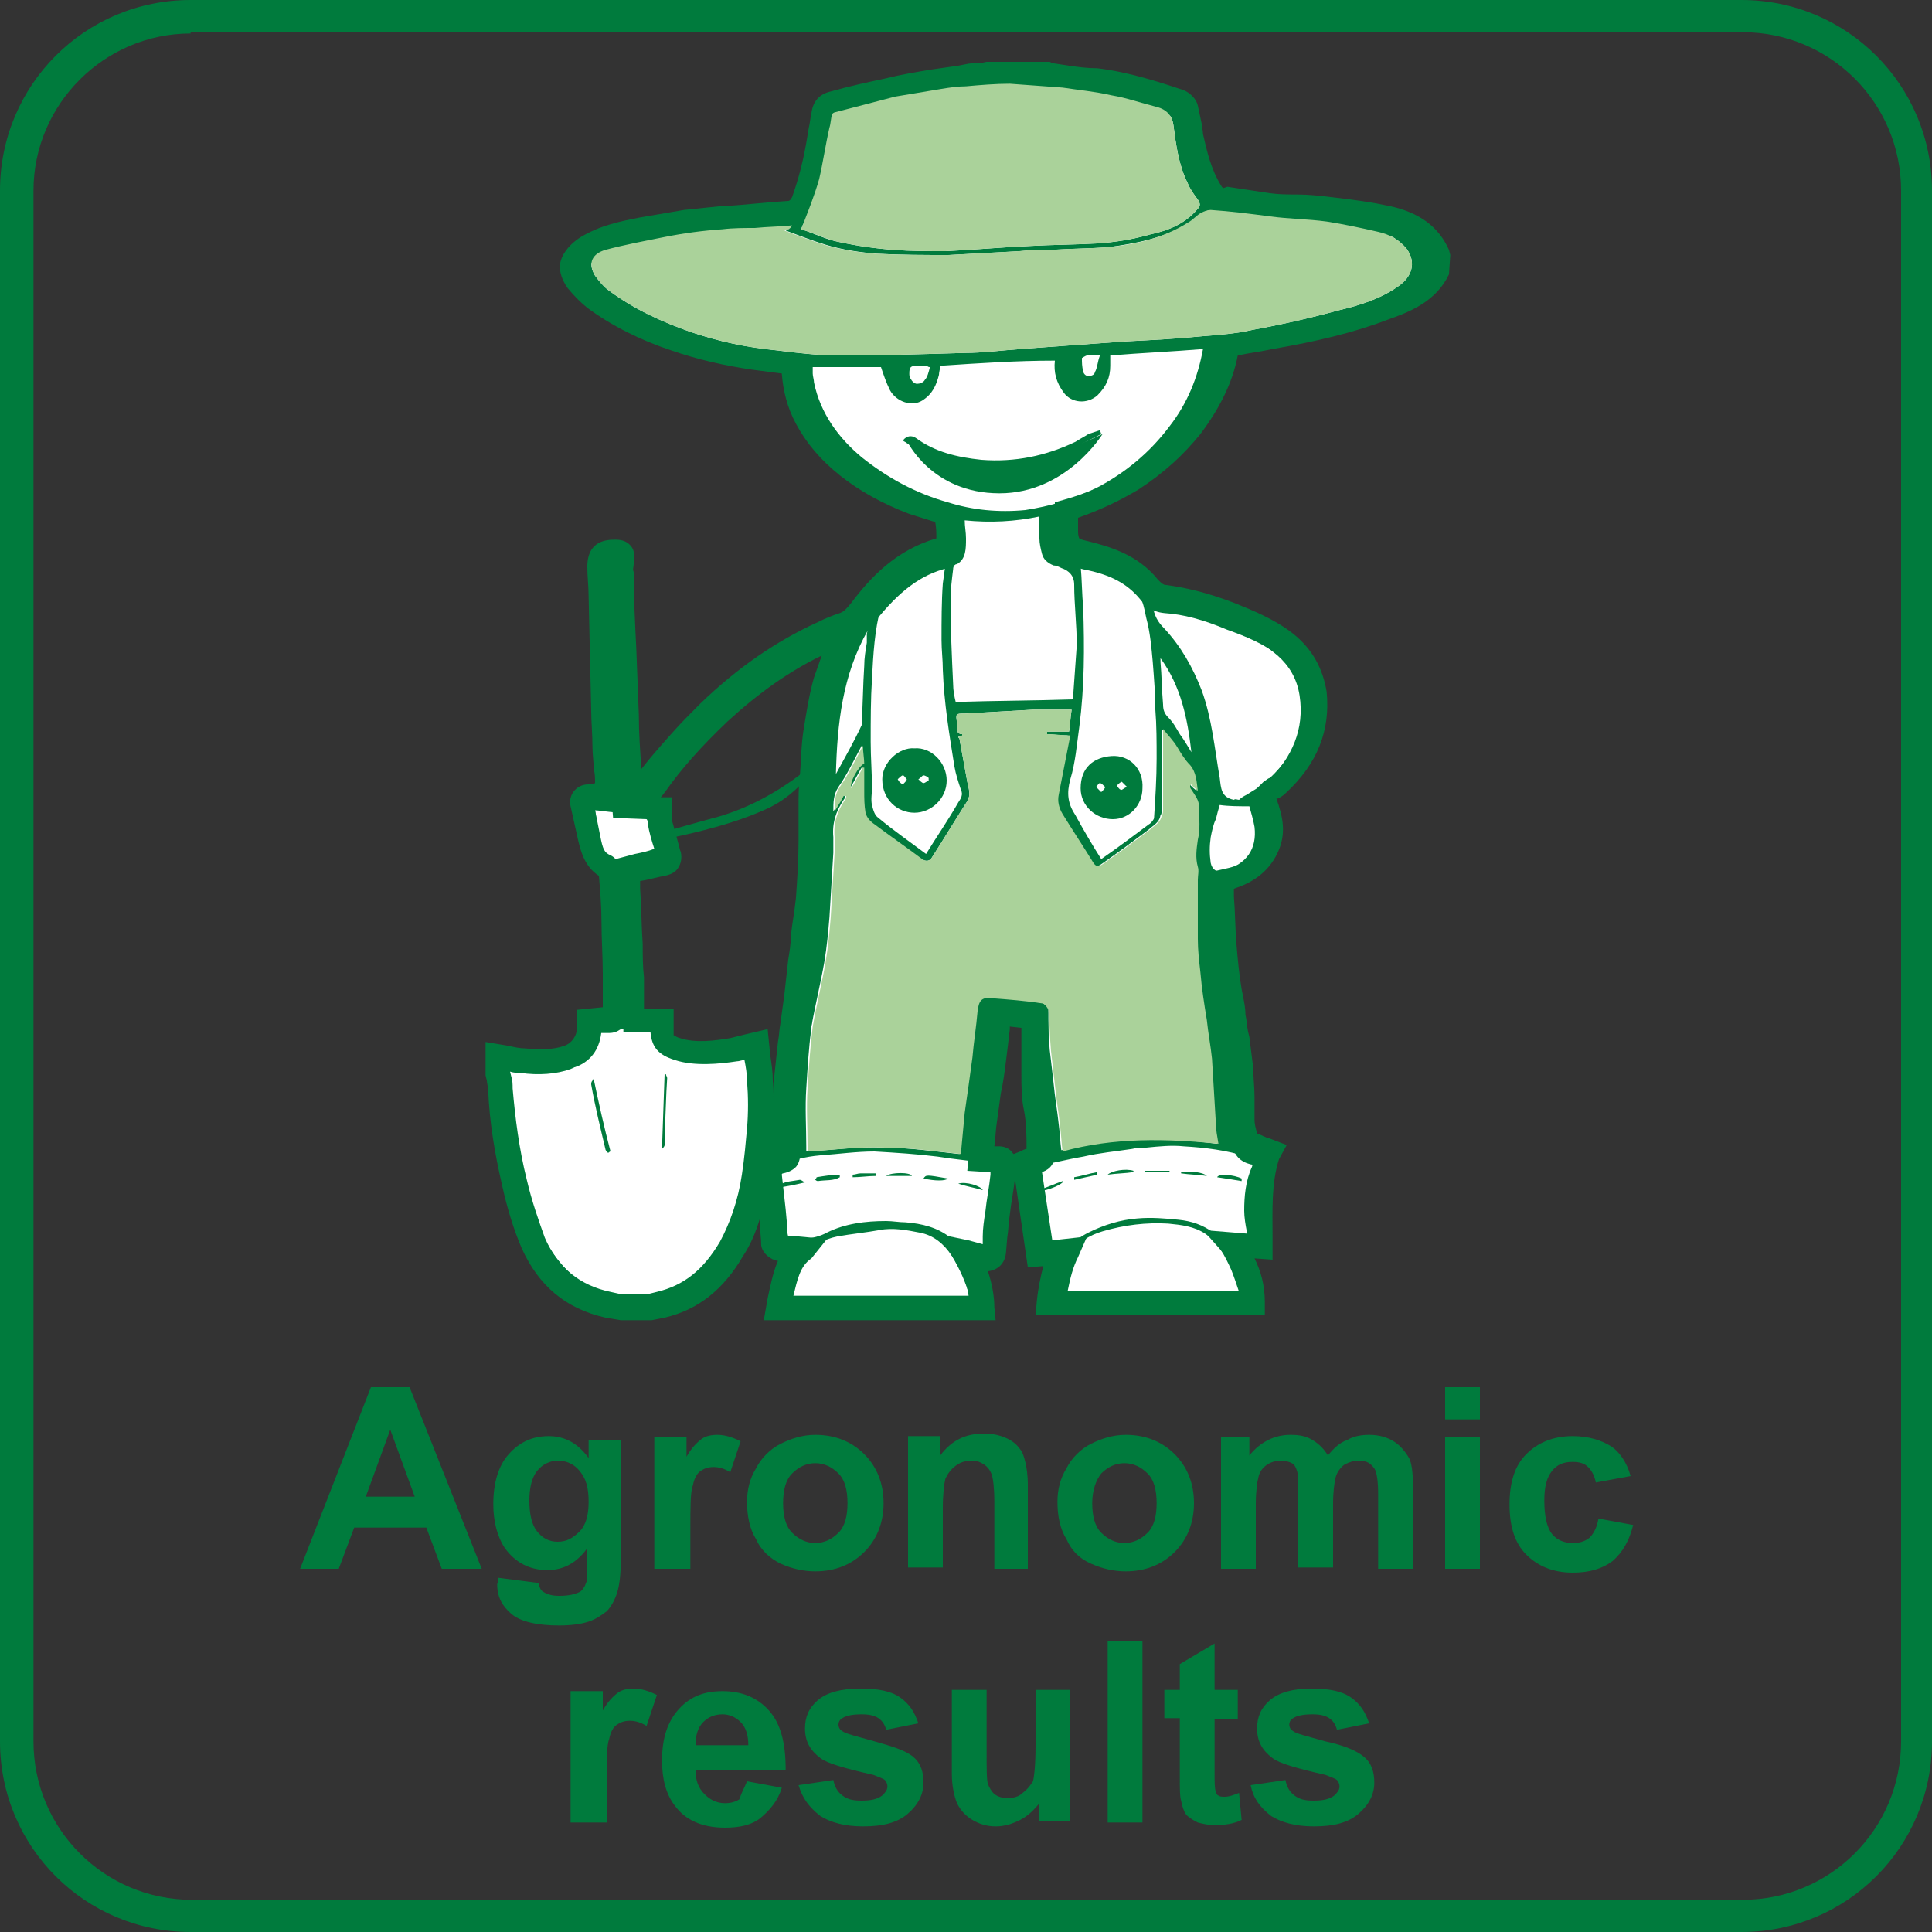 <?xml version="1.0" encoding="UTF-8"?> <!-- Generator: Adobe Illustrator 25.0.0, SVG Export Plug-In . SVG Version: 6.00 Build 0) --> <svg xmlns="http://www.w3.org/2000/svg" xmlns:xlink="http://www.w3.org/1999/xlink" version="1.1" id="Livello_1" x="0px" y="0px" viewBox="0 0 150 150" style="enable-background:new 0 0 150 150;" xml:space="preserve"><rect x="0" y="0" width="150" height="150" fill="#333333" stroke="none"/> <style type="text/css"> .st0{fill:#FFFFFF;} .st1{fill:#007B3D;} .st2{fill:#AAD29A;} </style> <g> <g> <path class="st0" d="M38.6,82.1c0.7,0.1,1.3,0.3,2,0.3c1.2,0.1,2.3,0.1,3.4-0.3c1-0.4,1.7-1.4,1.6-2.4c0-0.1,0-0.3,0-0.5 c0.6,0,1.2,0,1.7,0c0.3,0,0.4,0,0.4-0.4c-0.1-0.8,0-1.6-0.1-2.3c-0.1-1.6-0.1-3.3-0.2-4.9c-0.1-1.3-0.1-2.6-0.2-3.9 c0-0.1-0.1-0.3-0.2-0.3c-1-0.4-1.2-1.3-1.4-2.2c-0.2-0.9-0.4-1.8-0.6-2.7c-0.1-0.3,0.2-0.5,0.5-0.5c0.4,0,0.9-0.1,1.3-0.2 c0.1,0,0.2-0.3,0.1-0.4c0-1.1-0.1-2.1-0.2-3.2c0-1.4-0.1-2.9-0.1-4.3c0-1.2-0.1-2.4-0.1-3.6c0-1-0.1-1.9-0.1-2.9 c0-1.1-0.1-2.2-0.1-3.3c0-1,0.4-1.1,1.3-1.1c0.3,0,0.4,0.1,0.4,0.4c0,0.4-0.1,0.7-0.1,1.1c0.1,2.3,0.1,4.7,0.2,7 c0,1,0.1,1.9,0.1,2.9c0.1,1.9,0.1,3.7,0.2,5.6c0,0.4,0.1,0.9,0.1,1.3c0.5,0,0.9,0,1.3-0.5c0.8-1.1,1.7-2.1,2.6-3.1 c0.7-0.8,1.5-1.6,2.3-2.3c2.6-2.5,5.5-4.6,8.8-6.2c0.5-0.2,1-0.5,1.5-0.6c0.8-0.2,1.1-0.7,1.5-1.3c1.6-2.1,3.6-3.9,6.3-4.6 c0.4-0.1,0.4-0.3,0.4-0.6c0-0.6-0.1-1.2-0.1-1.8c0-0.2,0-0.3,0-0.5c-0.9-0.3-1.8-0.5-2.7-0.8c-1.9-0.7-3.6-1.6-5.2-2.9 c-1.3-1-2.3-2.2-3.1-3.7c-0.7-1.4-1.1-2.8-1-4.3l-3.1-0.4c-2.1-0.3-4.1-0.8-6.1-1.4c-2.2-0.7-4.3-1.8-6.2-3.2 c-0.5-0.4-0.9-0.8-1.3-1.3c-0.7-0.9-0.4-1.9,0.7-2.6c1.3-0.8,2.7-1.1,4.2-1.4c1.1-0.2,2.3-0.4,3.4-0.5c1-0.1,2.1-0.2,3.2-0.3 c1.6-0.1,3.2-0.3,4.8-0.4c0.6,0,0.9-0.4,1.1-0.9c0.6-1.6,1-3.3,1.2-5c0.1-0.6,0.2-1.1,0.3-1.7c0-0.5,0.4-0.8,0.8-0.9 c1.4-0.4,2.8-0.7,4.2-1c1.2-0.3,2.4-0.5,3.5-0.7c0.8-0.1,1.7-0.2,2.6-0.3c0.6-0.1,1.1-0.1,1.7-0.2h4.7c0.1,0,0.2,0.1,0.2,0.1 c1.1,0.1,2.3,0.2,3.4,0.4c2.2,0.3,4.4,0.9,6.5,1.7c0.2,0.1,0.4,0.3,0.5,0.5c0.2,0.7,0.3,1.4,0.4,2.1c0.3,1.5,0.7,3,1.5,4.3 c0.3,0.5,0.6,0.8,1.2,0.7c0.1,0,0.2,0,0.3,0c1,0.1,2.1,0.3,3.1,0.4c1.6,0.1,3.1,0.1,4.7,0.3c1.5,0.2,3,0.4,4.5,0.7 c1.7,0.4,3.2,1.1,3.9,2.8v1c-0.9,1.8-2.6,2.4-4.2,3.1c-2.8,1.1-5.8,1.8-8.8,2.3c-1.1,0.2-2.1,0.4-3.2,0.6c-0.1,0-0.3,0.2-0.3,0.3 c-0.4,2.3-1.4,4.2-2.8,6c-1.3,1.6-2.8,2.9-4.6,4c-1.6,1-3.3,1.8-5.1,2.3c0,0.6,0,1.2,0,1.8c0,1.2,0.3,1.4,1.5,1.7 c1.9,0.4,3.7,1.1,5,2.7c0.4,0.4,0.6,0.6,1.2,0.7c1.8,0.2,3.5,0.7,5.2,1.4c1.5,0.6,3,1.2,4.3,2.3c1.2,1,2,2.2,2.2,3.8 c0.3,2.9-0.8,5.2-2.9,7.1c-0.2,0.2-0.4,0.3-0.6,0.4c-0.2,0.1-0.4,0.3-0.6,0.4c0.5,1.4,1.1,2.7,0.4,4.2c-0.6,1.5-1.9,2.1-3.5,2.4 c0.1,1.7,0.1,3.5,0.3,5.2c0.1,1.4,0.3,2.7,0.5,4.1c0.1,0.9,0.3,1.9,0.4,2.8c0.1,0.9,0.3,1.8,0.3,2.7c0.1,1.3,0.1,2.7,0.1,4 c0,0.5,0.1,0.9,0.2,1.4c0.1,0.4,0.2,0.6,0.6,0.7c0.5,0.1,0.9,0.3,1.4,0.5c-0.7,2.3-0.6,4.6-0.5,7c-0.7-0.1-1.5-0.1-2.3-0.2 c1.2,1.3,1.7,2.9,1.8,4.6H81.5c0.1-1.4,0.4-2.7,1-4c-0.6,0.1-1.3,0.1-1.9,0.2c-0.3-2.3-0.7-4.6-1-7c0.2-0.1,0.5-0.2,0.8-0.3 c0.3-0.1,0.3-0.2,0.3-0.5c0-1.2,0-2.4-0.3-3.6c-0.2-0.9-0.2-1.7-0.2-2.6c0-1.5,0-3,0-4.5c-1-0.1-1.9-0.2-2.8-0.3 c-0.1,1.3-0.2,2.5-0.4,3.7c-0.2,1.6-0.5,3.1-0.7,4.7c-0.1,1-0.2,1.9-0.3,2.9c0.6,0,1,0.1,1.5,0.1c0.4,0,0.4,0.2,0.4,0.5 c-0.2,1.2-0.4,2.4-0.5,3.7c-0.1,1-0.2,2.1-0.3,3.1c0,0.4-0.3,0.6-0.7,0.4c-0.5-0.1-1-0.3-1.5-0.4c0.9,1.3,1.4,2.7,1.4,4.3H60.5 c0.3-1.7,0.5-3.4,1.7-4.7c-0.1,0-0.2,0-0.3,0c-0.5,0-1,0.1-1.4,0.1c-0.1,0-0.3-0.2-0.3-0.3c-0.1-0.9-0.1-1.8-0.2-2.7 c-0.1-0.9-0.2-1.8-0.3-2.7c-0.1-0.7-0.1-0.8,0.7-1c0.1,0,0.3-0.1,0.4-0.1c0.5,0,0.5-0.3,0.4-0.7c0-0.4-0.1-0.9-0.1-1.3 c0-1.5,0-3,0.1-4.5c0.1-1.4,0.4-2.8,0.5-4.2c0.2-1.6,0.4-3.2,0.6-4.8c0.2-1.6,0.5-3.2,0.6-4.9c0.2-1.9,0.2-3.8,0.3-5.7 c0.1-1.3,0-2.5,0.1-3.8c0.1-1.2,0.1-2.4,0.3-3.6c0.2-1.3,0.4-2.6,0.7-3.9c0.4-1.3,0.9-2.5,1.4-3.8c-0.1,0-0.2,0.1-0.3,0.1 c-3.5,1.4-6.6,3.5-9.4,6.1c-1.8,1.7-3.5,3.5-4.9,5.5c-0.5,0.8-1.2,1.3-2.2,1.1c-0.1,0-0.1,0-0.2,0c0,0.3,0,0.5,0,0.8 c0.9,0.1,1.8,0.1,2.6,0.1c0,0.4-0.1,0.8,0,1.1c0.2,0.8,0.4,1.5,0.6,2.2c0.1,0.4,0.1,0.6-0.4,0.7c-0.9,0.2-1.8,0.4-2.7,0.6 c0.1,1.9,0.2,3.8,0.2,5.7c0.1,1.5,0.1,3,0.1,4.5c0,0.5,0.1,0.9,0.1,1.4h2.2c0,0.2,0,0.3,0,0.4c-0.1,1.1,0.1,1.5,1.1,1.8 c1.5,0.5,2.9,0.3,4.4,0c0.5-0.1,1.1-0.2,1.6-0.4c0.1,1,0.3,1.9,0.3,2.8c0.1,1.2,0.1,2.5,0,3.7c-0.1,1.2-0.2,2.5-0.4,3.7 c-0.3,2-0.8,3.9-1.8,5.6c-1.2,2.2-3,3.8-5.5,4.4c-0.4,0.1-0.7,0.2-1,0.3h-2.1c-0.3-0.1-0.6-0.1-0.9-0.2c-2.8-0.6-4.7-2.2-5.8-4.8 c-0.7-1.5-1.1-3.1-1.5-4.6c-0.6-2.4-0.9-4.8-1.1-7.3c0-0.4-0.1-0.8-0.2-1.3V82.1z"></path> <path class="st1" d="M77.3,102.5h-18l0.3-1.7c0.2-0.9,0.4-2,0.8-2.9c-0.6-0.1-1.2-0.6-1.3-1.2C59.1,96.1,59,95.6,59,95l0-0.4 c-0.3,1-0.7,2-1.3,2.9c-1.5,2.6-3.5,4.2-6.1,4.8l-1,0.2l-2.4,0l-1.2-0.2c-3.1-0.7-5.2-2.5-6.5-5.4c-0.6-1.4-1.1-3-1.5-4.8 c-0.6-2.6-1-5-1.1-7.5c0-0.2-0.1-0.5-0.1-0.7l-0.1-0.4l0-2.6l1.8,0.3c0.4,0.1,0.9,0.2,1.3,0.2c1.1,0.1,2.2,0.1,3-0.2 c0.6-0.2,1-0.8,1-1.4c0-0.1,0-0.2,0-0.4l0-1l2-0.2c0-0.3,0-0.6,0-0.9l0-1.7c0-1.3-0.1-2.7-0.1-4c0-1.2-0.1-2.4-0.2-3.6 c-1.1-0.7-1.4-1.9-1.6-2.7l-0.6-2.7c-0.1-0.4,0-0.8,0.2-1.1c0.3-0.4,0.7-0.6,1.2-0.6c0.2,0,0.3,0,0.5-0.1c0-0.4,0-0.7-0.1-1.1 c0-0.5-0.1-1.1-0.1-1.7c0-1-0.1-2-0.1-2.9l-0.2-8.8c0-0.8-0.1-1.5-0.1-2.3c0-2.1,1.6-2.1,2.2-2.1c0.6,0,0.9,0.2,1.1,0.4 c0.2,0.2,0.4,0.5,0.3,1.1l0,0.4c0,0.2-0.1,0.4,0,0.6c0,1.9,0.1,3.9,0.2,5.9l0.2,5.2c0,1.4,0.1,2.8,0.2,4.2 c0.7-0.9,1.5-1.8,2.3-2.7c0.7-0.8,1.5-1.6,2.3-2.4c2.8-2.7,5.8-4.8,9.1-6.3c0.6-0.3,1.1-0.5,1.7-0.7c0.3-0.1,0.5-0.3,0.9-0.8 c1.5-2,3.5-4.1,6.6-5c0-0.4,0-0.9-0.1-1.3l-0.1,0c-0.6-0.2-1.3-0.4-1.9-0.6c-2.1-0.8-3.9-1.8-5.4-3c-1.5-1.2-2.6-2.5-3.4-4 c-0.7-1.3-1-2.6-1.1-3.9l-2.3-0.3c-2.1-0.3-4.3-0.8-6.3-1.5c-2.4-0.8-4.6-1.9-6.5-3.3c-0.5-0.4-1-0.9-1.5-1.5 c-0.6-0.8-0.7-1.6-0.6-2c0.1-0.5,0.5-1.3,1.6-2c1.5-0.9,3-1.2,4.5-1.5c1.2-0.2,2.3-0.4,3.5-0.6c1-0.1,1.9-0.2,2.9-0.3l0.3,0 c1.6-0.1,3.2-0.3,4.9-0.4c0.1,0,0.2-0.1,0.3-0.3c0.5-1.4,0.9-2.9,1.2-4.8l0.1-0.6c0.1-0.4,0.1-0.7,0.2-1.1 c0.1-0.9,0.6-1.5,1.5-1.7c1.4-0.4,2.8-0.7,4.2-1c1.2-0.3,2.4-0.5,3.6-0.7c0.7-0.1,1.4-0.2,2.1-0.3l0.5-0.1 c0.4-0.1,0.8-0.1,1.2-0.1l0.5-0.1l4.9,0l0.2,0.1l1.3,0.2c0.7,0.1,1.4,0.2,2.2,0.2c2.5,0.3,4.9,1.1,6.7,1.7c0.5,0.2,1,0.7,1.1,1.2 c0.1,0.5,0.2,0.9,0.3,1.4c0,0.3,0.1,0.5,0.1,0.8c0.3,1.3,0.6,2.7,1.4,4c0.1,0.2,0.2,0.2,0.2,0.2l0.3-0.1l1.3,0.2 c0.7,0.1,1.3,0.2,2,0.3c0.7,0.1,1.4,0.1,2.1,0.1c0.9,0,1.8,0.1,2.6,0.2c1.8,0.2,3.2,0.4,4.6,0.7c2.3,0.5,3.8,1.6,4.6,3.4l0.1,0.4 l-0.1,1.5c-1,2.1-3,2.9-4.7,3.5c-2.6,1-5.5,1.7-9,2.3c-0.9,0.2-1.8,0.3-2.7,0.5c-0.4,2.1-1.4,4.1-2.9,6.1c-1.3,1.6-2.8,3-4.8,4.3 c-1.5,0.9-3,1.6-4.7,2.2c0,0.3,0,0.7,0,1c0,0.5,0.1,0.6,0.1,0.6l0,0c0,0,0.1,0.1,0.6,0.2c1.6,0.4,3.9,1,5.5,3 c0.3,0.3,0.3,0.3,0.5,0.4c1.6,0.2,3.3,0.6,5.4,1.4c1.5,0.6,3.2,1.3,4.6,2.4c1.5,1.2,2.3,2.7,2.6,4.5c0.3,3-0.7,5.6-3.2,7.9 c-0.2,0.2-0.4,0.3-0.6,0.4l-0.1,0c0.5,1.4,0.8,2.7,0.1,4.2c-0.8,1.7-2.2,2.4-3.4,2.8l0,0.6c0.1,1.2,0.1,2.5,0.2,3.7 c0.1,1.2,0.2,2.3,0.4,3.5l0.1,0.5c0.1,0.5,0.2,1,0.2,1.5c0.1,0.4,0.1,0.8,0.2,1.3l0.1,0.4c0.1,0.8,0.2,1.6,0.3,2.4 c0,0.7,0.1,1.5,0.1,2.2c0,0.6,0,1.2,0,1.8c0,0.4,0.1,0.7,0.2,1.1c0.3,0.1,0.6,0.3,1,0.4l1.3,0.5L99.3,90c-0.6,1.9-0.5,3.9-0.5,6 l0,1.8l-1.4-0.1c0.5,1,0.8,2.1,0.8,3.4l0,1H80.4l0.1-1.1c0.1-1,0.3-1.9,0.5-2.7l-1.2,0.1l-1-6.9c-0.1,0.9-0.3,1.9-0.4,2.8 c-0.1,0.6-0.1,1.2-0.2,1.8l-0.1,1.2c-0.1,0.8-0.6,1.3-1.4,1.4c0.3,0.9,0.5,1.9,0.5,2.8L77.3,102.5z M39.6,83.2l0.1,0.4 c0.1,0.3,0.1,0.6,0.1,0.9c0.2,2.3,0.5,4.7,1.1,7.1c0.4,1.7,0.9,3.1,1.4,4.5c1,2.3,2.7,3.7,5.1,4.2l0.9,0.2l1.9,0l0.8-0.2 c2.1-0.5,3.6-1.7,4.9-3.9c0.8-1.5,1.4-3.2,1.7-5.2c0.2-1.3,0.3-2.5,0.4-3.6c0.1-1.2,0.1-2.4,0-3.7c0-0.5-0.1-1.1-0.2-1.6 c-0.2,0-0.4,0.1-0.6,0.1c-1.3,0.2-3.3,0.4-4.8-0.1c-1.3-0.4-1.8-1-1.9-2.2h-2.1l0-0.4c0,0,0,0-0.1,0.1c-0.4,0.4-0.9,0.4-1,0.4 l-0.8,0c-0.1,1.2-1,2.3-2.2,2.8c-1.1,0.4-2.5,0.5-3.9,0.3C40.2,83.3,39.9,83.3,39.6,83.2z M61.6,100.6h13.6 c-0.1-0.9-0.5-1.8-1.1-2.8l-1.3-2l2.4,0.5c0.4,0.1,0.7,0.2,1.1,0.3l0-0.6c0-0.6,0.1-1.3,0.2-1.9c0.1-1,0.3-1.9,0.4-2.9l0-0.2 c-0.1,0-0.2,0-0.2,0l-1.6-0.1l0.2-2c0.1-0.7,0.1-1.3,0.2-2c0.1-0.8,0.2-1.5,0.3-2.2c0.1-0.8,0.3-1.6,0.4-2.4 c0.1-0.8,0.2-1.6,0.3-2.5l0.2-2.2l4.7,0.4l0,2.3c0,1,0,2,0,3c0,0.9,0,1.7,0.2,2.5c0.3,1.4,0.3,2.7,0.3,3.8c0,1-0.7,1.3-1,1.4h0 l0.8,5.3l2.7-0.3l-0.7,1.6c-0.4,0.8-0.6,1.6-0.8,2.6h13.5c-0.2-1.1-0.7-2.1-1.4-2.9l-1.6-1.8l3.7,0.3c0-1.7,0-3.5,0.4-5.3 c-0.1,0-0.3-0.1-0.4-0.1c-0.8-0.2-1.3-0.7-1.4-1.5c-0.1-0.6-0.2-1.1-0.2-1.5c0-0.6,0-1.2,0-1.9c0-0.7,0-1.4-0.1-2.2 c0-0.7-0.1-1.5-0.2-2.2l-0.2-1.6c-0.1-0.5-0.2-1.1-0.2-1.6l-0.1-0.5c-0.2-1.2-0.3-2.4-0.4-3.6c-0.1-1.3-0.2-2.5-0.2-3.8l-0.1-2.3 l0.9-0.2c1.5-0.3,2.4-0.8,2.8-1.8c0.4-1,0.1-2-0.4-3.2l-0.3-0.7l1.1-1.1c0.3-0.2,0.4-0.3,0.5-0.3c2-1.9,2.8-3.9,2.6-6.2 c-0.1-1.3-0.7-2.3-1.8-3.2c-1.2-1-2.7-1.6-4.1-2.1c-1.9-0.8-3.4-1.2-4.9-1.3c-1-0.1-1.5-0.6-1.9-1.1c-1-1.2-2.3-1.9-4.4-2.3 c-1.6-0.4-2.2-1-2.2-2.6c0-0.4,0-0.8,0-1.3l0-1.3l0.7-0.2c1.8-0.5,3.4-1.2,4.9-2.2c1.8-1.1,3.2-2.4,4.3-3.8 c1.4-1.8,2.3-3.7,2.6-5.6c0.1-0.6,0.6-1.1,1.2-1.1c1-0.2,2.1-0.4,3.1-0.6c3.4-0.6,6.2-1.3,8.6-2.2c1.5-0.6,2.9-1.1,3.6-2.4v-0.6 c-0.5-1.1-1.5-1.7-3.1-2c-1.3-0.3-2.7-0.5-4.4-0.6c-0.8-0.1-1.7-0.1-2.5-0.2c-0.7,0-1.4-0.1-2.2-0.1c-0.7-0.1-1.4-0.2-2.1-0.3 l-1-0.2l-0.1,0l-0.3,0c-1,0-1.6-0.8-1.8-1.1c-1-1.5-1.4-3.2-1.7-4.7c-0.1-0.3-0.1-0.6-0.2-0.8c-0.1-0.4-0.1-0.8-0.2-1.2 c-1.6-0.4-3.8-1.1-6.2-1.4c-0.7-0.1-1.4-0.2-2.1-0.2L81,7l-4.8,0c-0.4,0-0.8,0.1-1.2,0.1l-0.5,0.1c-0.7,0.1-1.3,0.2-2,0.3 c-1.2,0.2-2.3,0.4-3.5,0.7c-1.4,0.3-2.8,0.7-4.2,1c-0.1,0.4-0.2,0.8-0.2,1.3l-0.1,0.5c-0.3,2-0.7,3.6-1.3,5.2c-0.4,1-1,1.5-2,1.6 c-1.6,0.1-3.2,0.2-4.8,0.4l-0.3,0c-0.9,0.1-1.9,0.1-2.8,0.3c-1.1,0.1-2.3,0.3-3.4,0.5c-1.3,0.2-2.7,0.5-3.8,1.3 c-0.4,0.2-0.6,0.5-0.7,0.7c0,0.1,0,0.3,0.2,0.5c0.3,0.4,0.7,0.8,1.1,1.1c1.7,1.3,3.7,2.3,5.9,3c1.9,0.6,3.9,1.1,6,1.4l4,0.6l0,0.9 c-0.1,1.3,0.2,2.6,0.9,3.8c0.7,1.2,1.6,2.3,2.9,3.4c1.4,1.1,3,2,4.9,2.7c0.6,0.2,1.2,0.4,1.8,0.6l1.6,0.5l-0.1,1.2 c0,0.6,0.1,1.2,0.1,1.8c0.1,1.1-0.8,1.5-1.1,1.6c-2.1,0.5-3.8,1.8-5.7,4.2c-0.3,0.4-0.6,0.7-0.9,1l-0.1,0.2 c-0.1,0.4-0.3,0.8-0.5,1.2c-0.3,0.8-0.6,1.7-0.9,2.5c-0.4,1.3-0.6,2.6-0.7,3.7c-0.2,1.2-0.2,2.4-0.3,3.5c0,0.7-0.1,1.4-0.1,2.1 c0,0.6,0,1.1,0,1.7l0,1.2c-0.1,1.5-0.1,3-0.2,4.5c-0.1,1.1-0.2,2.1-0.4,3.1c-0.1,0.6-0.2,1.2-0.2,1.8c-0.1,0.9-0.2,1.8-0.3,2.6 l-0.3,2.2c-0.1,0.5-0.1,1-0.2,1.5c-0.1,0.9-0.3,1.8-0.3,2.7C62,84.9,62,86,62,87.2l0,0.9c0,0.3,0,0.5,0.1,0.8l0,0.4 c0,0.3,0.1,0.8-0.3,1.3c-0.2,0.2-0.5,0.4-1,0.5c0,0-0.1,0-0.1,0.1c0.1,0.9,0.2,1.8,0.3,2.7l0.1,1.1c0,0.3,0,0.7,0.1,1 c0.1,0,0.2,0,0.3,0l0.5,0l2.2,0.2l-1.2,1.5C62.1,98.3,61.9,99.4,61.6,100.6z M77.2,89c0.1,0,0.3,0,0.4,0c0.5,0,0.9,0.3,1,0.5 c0,0,0.1,0.1,0.1,0.1l0.5-0.2c0.2-0.1,0.4-0.2,0.5-0.2c0-0.9,0-2-0.2-3c-0.2-0.9-0.2-1.9-0.2-2.8c0-1,0-2.1,0-3.1l0-0.5l-0.9-0.1 l0,0.2c-0.1,0.9-0.2,1.7-0.3,2.5c-0.1,0.8-0.2,1.6-0.4,2.5c-0.1,0.7-0.2,1.5-0.3,2.2C77.3,87.7,77.3,88.3,77.2,89z M59.6,79.9 l0.2,2c0.1,0.7,0.2,1.3,0.2,2c0,0.5,0,0.9,0,1.4c0-0.5,0-1.1,0.1-1.6c0.1-0.9,0.2-1.9,0.3-2.8c0.1-0.5,0.1-1,0.2-1.5l0.3-2.2 c0.1-0.9,0.2-1.8,0.3-2.7c0.1-0.6,0.2-1.2,0.2-1.8c0.1-1,0.3-2,0.4-3c0.1-1.5,0.2-2.9,0.2-4.4l0-1.2c0-0.5,0-1.1,0-1.6 c0-0.7,0-1.4,0.1-2.2c0.1-1.2,0.1-2.5,0.3-3.7c0.2-1.2,0.4-2.6,0.8-4c0.2-0.6,0.4-1.1,0.6-1.7c-2.5,1.2-4.9,2.9-7.3,5.1 c-2.1,2-3.6,3.7-4.8,5.4c-0.1,0.1-0.2,0.3-0.4,0.5l0.9,0l0,1.4c0,0.2,0,0.4,0,0.5c0.2,0.7,0.4,1.4,0.6,2.2 c0.1,0.2,0.2,0.8-0.1,1.3c-0.2,0.4-0.6,0.6-1.1,0.7c-0.6,0.1-1.2,0.3-1.9,0.4l0,0.6c0.1,1.4,0.1,2.9,0.2,4.3c0,0.9,0,1.7,0.1,2.6 l0,1.9c0,0.1,0,0.3,0,0.5h2.3v1c0,0.3,0,0.4,0,0.6c0,0.4,0,0.5,0,0.5c0-0.1,0.1,0.1,0.5,0.2c1.2,0.4,2.7,0.2,3.9,0 c0.4-0.1,0.8-0.2,1.2-0.3L59.6,79.9z M46.2,62.9l0.4,2c0.2,1,0.3,1.3,0.8,1.5c0.2,0.1,0.3,0.2,0.4,0.3l1.5-0.4 c0.5-0.1,1-0.2,1.5-0.4c-0.2-0.6-0.4-1.3-0.5-1.9c0-0.1,0-0.3-0.1-0.4l-2.6-0.1l-0.1-1.2c-0.1,0.1-0.3,0.3-0.5,0.3 C46.9,62.8,46.6,62.9,46.2,62.9z"></path> <path class="st1" d="M135.2,150H14.8C6.6,150,0,143.4,0,135.2V14.8C0,6.6,6.6,0,14.8,0h120.4c8.2,0,14.8,6.6,14.8,14.8v120.4 C150,143.4,143.4,150,135.2,150z M14.8,2.6C8.1,2.6,2.6,8.1,2.6,14.8v120.4c0,6.8,5.5,12.3,12.3,12.3h120.4 c6.8,0,12.3-5.5,12.3-12.3V14.8c0-6.8-5.5-12.3-12.3-12.3H14.8z"></path> </g> <g> <path class="st1" d="M38.6,82.1c0.7,0.1,1.3,0.3,2,0.3c1.2,0.1,2.3,0.1,3.4-0.3c1-0.4,1.7-1.3,1.6-2.4c0-0.1,0-0.3,0-0.5 c0.6,0,1.2,0,1.7,0c0.3,0,0.4,0,0.4-0.4c-0.1-0.8,0-1.6-0.1-2.3c-0.1-1.6-0.1-3.3-0.2-4.9c-0.1-1.3-0.1-2.6-0.2-3.9 c0-0.1-0.1-0.3-0.2-0.3c-1-0.4-1.2-1.3-1.4-2.2c-0.2-0.9-0.4-1.8-0.6-2.7c-0.1-0.3,0.2-0.5,0.6-0.5c0.4,0,0.9-0.1,1.3-0.2 c0.1,0,0.1-0.3,0.1-0.4c0-1.1-0.1-2.1-0.2-3.2c-0.1-1.4-0.1-2.9-0.1-4.3c0-1.2-0.1-2.4-0.1-3.6c0-1-0.1-1.9-0.1-2.9 c0-1.1-0.1-2.2-0.1-3.2c0-1,0.4-1.1,1.3-1.1c0.3,0,0.4,0.1,0.4,0.4c0,0.4-0.1,0.7-0.1,1.1c0.1,2.3,0.1,4.7,0.2,7 c0,1,0.1,2,0.1,2.9c0.1,1.9,0.1,3.7,0.2,5.6c0,0.4,0.1,0.9,0.1,1.3c0.5,0,0.9,0,1.3-0.5c0.8-1.1,1.7-2.1,2.6-3.1 c0.7-0.8,1.5-1.6,2.2-2.3c2.6-2.5,5.5-4.6,8.8-6.2c0.5-0.2,1-0.5,1.5-0.6c0.8-0.2,1.1-0.7,1.5-1.3c1.6-2.1,3.6-3.9,6.3-4.6 c0.4-0.1,0.4-0.3,0.4-0.6c0-0.6-0.1-1.2-0.1-1.8c0-0.2,0-0.3,0-0.5c-0.9-0.3-1.8-0.5-2.7-0.8c-1.9-0.7-3.6-1.6-5.2-2.9 c-1.3-1-2.3-2.2-3.1-3.7c-0.7-1.4-1.1-2.8-1-4.3c-1-0.1-2.1-0.3-3.1-0.4c-2.1-0.3-4.1-0.8-6.1-1.4c-2.2-0.7-4.3-1.8-6.2-3.2 c-0.5-0.4-0.9-0.8-1.3-1.3c-0.7-0.9-0.4-1.9,0.7-2.6c1.3-0.8,2.7-1.1,4.2-1.4c1.1-0.2,2.3-0.4,3.4-0.5c1.1-0.1,2.1-0.2,3.2-0.3 c1.6-0.1,3.2-0.3,4.8-0.4c0.6,0,0.9-0.4,1.1-0.9c0.6-1.6,1-3.3,1.2-5c0.1-0.6,0.2-1.1,0.3-1.7c0-0.5,0.4-0.8,0.8-0.9 c1.4-0.4,2.8-0.7,4.2-1c1.2-0.3,2.4-0.5,3.5-0.7c0.8-0.1,1.7-0.2,2.6-0.3c0.6-0.1,1.1-0.1,1.7-0.2h4.7c0.1,0,0.2,0.1,0.2,0.1 c1.1,0.1,2.3,0.2,3.4,0.4c2.2,0.3,4.4,0.9,6.5,1.7c0.2,0.1,0.4,0.3,0.5,0.5c0.2,0.7,0.3,1.4,0.4,2.1c0.3,1.5,0.7,3,1.5,4.3 c0.3,0.5,0.6,0.8,1.2,0.7c0.1,0,0.2,0,0.3,0c1,0.1,2.1,0.3,3.1,0.4c1.6,0.1,3.1,0.1,4.7,0.3c1.5,0.2,3,0.3,4.5,0.7 c1.7,0.3,3.2,1.1,3.9,2.8v1c-0.9,1.8-2.6,2.4-4.2,3.1c-2.8,1.1-5.8,1.8-8.8,2.3c-1.1,0.2-2.1,0.4-3.2,0.6c-0.1,0-0.3,0.2-0.3,0.3 c-0.4,2.3-1.4,4.2-2.8,6c-1.3,1.6-2.8,3-4.6,4c-1.6,1-3.3,1.8-5.1,2.3c0,0.6,0,1.2,0,1.8c0,1.2,0.3,1.4,1.5,1.7 c1.9,0.4,3.7,1.1,5,2.7c0.4,0.4,0.6,0.7,1.2,0.7c1.8,0.2,3.5,0.7,5.2,1.4c1.5,0.6,3,1.2,4.3,2.3c1.2,1,2,2.2,2.2,3.8 c0.3,2.9-0.8,5.2-2.9,7.1c-0.2,0.2-0.4,0.3-0.6,0.4c-0.2,0.1-0.4,0.3-0.6,0.4c0.5,1.4,1.1,2.7,0.4,4.2c-0.7,1.5-1.9,2.1-3.5,2.4 c0.1,1.7,0.1,3.5,0.3,5.2c0.1,1.4,0.3,2.7,0.5,4.1c0.1,0.9,0.3,1.9,0.4,2.8c0.1,0.9,0.3,1.8,0.3,2.7c0.1,1.3,0.1,2.7,0.1,4 c0,0.5,0.1,0.9,0.2,1.4c0.1,0.4,0.2,0.6,0.6,0.7c0.5,0.1,0.9,0.3,1.4,0.5c-0.7,2.3-0.6,4.6-0.5,7c-0.7-0.1-1.5-0.1-2.3-0.2 c1.2,1.3,1.7,2.9,1.8,4.6H81.5c0.1-1.4,0.4-2.7,1-4c-0.6,0.1-1.2,0.1-1.9,0.2c-0.3-2.3-0.7-4.6-1-7c0.2-0.1,0.5-0.2,0.8-0.3 c0.3-0.1,0.3-0.2,0.3-0.5c0-1.2,0-2.4-0.3-3.6c-0.2-0.9-0.2-1.7-0.2-2.6c0-1.5,0-3,0-4.5c-1-0.1-1.9-0.2-2.8-0.3 c-0.1,1.3-0.2,2.5-0.4,3.7c-0.2,1.6-0.5,3.1-0.7,4.7c-0.1,1-0.2,1.9-0.3,2.9c0.6,0,1,0.1,1.4,0.1c0.4,0,0.4,0.2,0.4,0.5 c-0.2,1.2-0.4,2.4-0.5,3.7c-0.1,1-0.2,2.1-0.3,3.1c0,0.4-0.3,0.5-0.7,0.4c-0.5-0.1-1-0.3-1.5-0.4c0.9,1.3,1.4,2.7,1.4,4.3H60.5 c0.3-1.7,0.5-3.4,1.7-4.7c-0.1,0-0.2,0-0.3,0c-0.5,0-1,0.1-1.4,0.1c-0.1,0-0.3-0.2-0.3-0.3c-0.1-0.9-0.1-1.8-0.2-2.7 c-0.1-0.9-0.2-1.8-0.3-2.7c-0.1-0.7,0-0.8,0.7-1c0.1,0,0.3-0.1,0.4-0.1c0.5,0,0.5-0.3,0.4-0.7c0-0.4-0.1-0.9-0.1-1.3 c0-1.5,0-3,0.1-4.5c0.1-1.4,0.4-2.8,0.5-4.2c0.2-1.6,0.4-3.2,0.6-4.8c0.2-1.6,0.5-3.2,0.6-4.9c0.2-1.9,0.2-3.8,0.3-5.7 c0.1-1.3,0-2.5,0.1-3.8c0.1-1.2,0.1-2.4,0.3-3.6c0.2-1.3,0.4-2.6,0.7-3.9c0.4-1.3,0.9-2.5,1.4-3.8c-0.1,0-0.2,0.1-0.3,0.1 c-3.5,1.4-6.6,3.5-9.3,6.1c-1.8,1.7-3.5,3.5-4.9,5.5c-0.5,0.8-1.2,1.3-2.2,1.1c-0.1,0-0.1,0-0.2,0c0,0.3,0,0.5,0,0.8 c0.9,0,1.8,0.1,2.6,0.1c0,0.4-0.1,0.8,0,1.1c0.2,0.8,0.4,1.5,0.6,2.2c0.1,0.4,0.1,0.6-0.4,0.7c-0.9,0.2-1.8,0.4-2.7,0.6 c0.1,1.9,0.2,3.8,0.2,5.7c0.1,1.5,0.1,3,0.1,4.5c0,0.5,0.1,0.9,0.1,1.4h2.2c0,0.2,0,0.3,0,0.4c-0.1,1.1,0.1,1.5,1.1,1.8 c1.5,0.5,2.9,0.3,4.4,0c0.5-0.1,1.1-0.2,1.6-0.4c0.1,1,0.3,1.9,0.3,2.8c0.1,1.2,0.1,2.5,0,3.7c-0.1,1.2-0.2,2.5-0.4,3.7 c-0.3,2-0.8,3.9-1.8,5.6c-1.2,2.2-3,3.8-5.5,4.4c-0.3,0.1-0.7,0.2-1.1,0.2h-2.1c-0.3-0.1-0.6-0.1-0.9-0.2 c-2.8-0.6-4.7-2.2-5.8-4.8c-0.7-1.5-1.1-3.1-1.5-4.6c-0.6-2.4-0.9-4.8-1.1-7.3c0-0.4-0.1-0.8-0.2-1.3V82.1z M74.4,57.2 c0,0.1,0.1,0.1,0.1,0.2c0.2,1.1,0.4,2.2,0.6,3.3c0.1,0.5,0.3,1,0,1.5c-0.9,1.4-1.8,2.9-2.7,4.3c-0.2,0.4-0.5,0.4-0.9,0.2 c-1.2-0.9-2.5-1.8-3.7-2.7c-0.3-0.2-0.6-0.5-0.7-0.9c-0.1-0.6-0.1-1.1-0.1-1.7c0-0.6,0-1.2,0-1.8c0,0-0.1,0-0.1,0 c-0.3,0.5-0.6,1.1-0.9,1.6c-0.2-0.4,0.6-1.8,1-1.9c0-0.4-0.1-0.9-0.1-1.4c-0.6,1.1-1.1,2.2-1.8,3.2c-0.4,0.6-0.4,1.2-0.4,1.9 c0.3-0.5,0.5-0.8,0.7-1.2c0.1,0,0.1,0,0.2,0c0,0.1,0,0.2-0.1,0.3c-0.6,0.9-0.9,1.8-0.8,2.9c0,0.4,0,0.8,0,1.2 c-0.1,1.7-0.2,3.3-0.3,5c-0.1,1.2-0.2,2.3-0.4,3.5c-0.3,1.7-0.7,3.3-1,5c-0.2,1.6-0.3,3.2-0.4,4.8c-0.1,1.5,0,3,0,4.5v0.4 c2-0.1,4-0.4,6-0.3c2,0,4,0.3,5.9,0.5c0.1-1.1,0.2-2.1,0.3-3.2c0.2-1.4,0.4-2.8,0.6-4.3c0.1-1.2,0.3-2.4,0.4-3.6 c0.1-0.8,0.3-1.1,1.1-1.1c1.3,0.1,2.6,0.2,3.9,0.4c0.2,0,0.4,0.3,0.5,0.5c0.1,1.1,0.1,2.1,0.2,3.2c0.1,0.9,0.2,1.7,0.3,2.6 c0.1,1.1,0.3,2.2,0.4,3.2c0.1,0.7,0.1,1.3,0.2,2c4-1.1,8-1,12.1-0.5c-0.1-0.6-0.2-1.1-0.2-1.6c-0.1-1.7-0.2-3.3-0.3-5 c-0.1-1-0.3-2-0.4-3c-0.2-1.2-0.4-2.5-0.5-3.7c-0.1-0.9-0.2-1.7-0.2-2.6c0-1.5,0-3.1,0-4.6c0-0.3,0.1-0.7,0-1 c-0.2-0.7-0.1-1.4,0-2.1c0.2-0.8,0.1-1.6,0.1-2.5c0-0.6-0.3-0.9-0.6-1.4c-0.1-0.1-0.1-0.2-0.1-0.3c0,0,0.1,0,0.1-0.1 c0.1,0.2,0.3,0.3,0.5,0.5c-0.1-0.7-0.1-1.4-0.6-2c-0.4-0.4-0.7-0.9-1-1.4c-0.3-0.5-0.7-0.9-1.1-1.4v1.7c0,1.5,0,3.1,0,4.6 c0,0.1,0,0.3-0.1,0.4c-0.1,0.6-0.6,0.8-0.9,1.1c-1.2,0.9-2.4,1.8-3.7,2.7c-0.3,0.2-0.5,0.2-0.7-0.1c-0.8-1.3-1.6-2.5-2.4-3.8 c-0.3-0.5-0.4-1-0.3-1.5c0.3-1.5,0.6-3.1,0.8-4.6c-0.6,0-1.2-0.1-1.8-0.1l0-0.2H83c0.1-0.6,0.1-1.1,0.2-1.7c-1,0-2,0-3,0 c-1.8,0.1-3.5,0.2-5.3,0.3c-0.7,0-0.7,0-0.6,0.7c0,0.1,0,0.2,0,0.3c0,0.3,0,0.6,0.4,0.6c0,0,0,0.1,0,0.1 C74.7,57.1,74.6,57.2,74.4,57.2 M61.5,17.5c-1,0.1-1.9,0.1-2.9,0.2c-0.8,0-1.7,0-2.5,0.1c-1.5,0.2-3,0.3-4.5,0.6 c-1.6,0.3-3.1,0.6-4.6,1c-1,0.3-1.4,1-0.8,2c0.3,0.4,0.6,0.8,1,1.1c2,1.5,4.2,2.5,6.5,3.3c2.1,0.7,4.3,1.2,6.6,1.4 c1.6,0.2,3.2,0.4,4.9,0.4c3.2,0,6.4-0.1,9.7-0.2c1.4,0,2.9-0.2,4.3-0.3c1.4-0.1,2.7-0.2,4.1-0.3c1.4-0.1,2.8-0.2,4.2-0.3 c2-0.1,3.9-0.2,5.9-0.4c1.3-0.1,2.6-0.2,3.9-0.5c2.2-0.4,4.4-0.9,6.6-1.5c1.7-0.4,3.3-0.9,4.7-1.9c1-0.7,1.4-1.8,0.6-2.9 c-0.6-0.7-1.3-1.1-2.1-1.3c-1.3-0.3-2.7-0.6-4-0.8c-1.5-0.2-2.9-0.2-4.4-0.4c-1.5-0.2-3.1-0.4-4.6-0.5c-0.2,0-0.5,0.1-0.7,0.2 c-0.4,0.2-0.7,0.6-1.1,0.8c-1.9,1.2-4.1,1.6-6.3,1.9c-1.4,0.1-2.9,0.1-4.3,0.2c-0.8,0-1.6,0-2.5,0.1c-1.8,0.1-3.6,0.2-5.5,0.3 c-1.9,0-3.7,0-5.6-0.1c-1.3-0.1-2.7-0.3-4-0.7c-1-0.3-2-0.7-3.1-1.1C61.3,17.8,61.4,17.7,61.5,17.5 M62.2,17.8c1,0.3,1.9,0.8,3,1 c1.4,0.3,2.8,0.5,4.2,0.6c1.3,0.1,2.7,0.1,4,0.1c2.2-0.1,4.3-0.3,6.5-0.4c1.8-0.1,3.5-0.1,5.3-0.2c1.4-0.1,2.7-0.3,4.1-0.7 c1.4-0.3,2.7-0.8,3.7-2c0.2-0.2,0.2-0.4,0-0.7c-0.3-0.4-0.6-0.8-0.8-1.3c-0.7-1.4-0.9-3-1.1-4.5C91,9,90.6,8.5,89.8,8.3 c-1.2-0.3-2.3-0.7-3.5-0.9c-1.3-0.3-2.5-0.4-3.8-0.6c-1.4-0.1-2.7-0.2-4.1-0.3c-1.1,0-2.3,0.1-3.4,0.2c-0.6,0-1.3,0.1-1.9,0.2 c-1.2,0.2-2.4,0.4-3.6,0.6c-1.5,0.4-3.1,0.8-4.6,1.2c-0.1,0-0.3,0.1-0.3,0.2c-0.1,0.3-0.1,0.7-0.2,1c-0.3,1.3-0.5,2.7-0.8,4 C63.2,15.3,62.7,16.5,62.2,17.8 M39.6,82.9c0,0.2,0,0.4,0,0.6c0.2,2.1,0.4,4.2,0.7,6.3c0.4,2.6,1.1,5.1,2.5,7.3 c0.6,0.9,1.3,1.7,2.1,2.3c1.5,1.2,3.2,1.5,5.1,1.3c2.1-0.3,3.8-1.3,5.1-3c1.7-2.2,2.4-4.8,2.8-7.6c0.1-0.8,0.2-1.6,0.2-2.4 c0-1.5,0.1-3.1,0.1-4.6c0-0.4-0.1-0.7-0.1-1.1c-0.1,0-0.2,0-0.4,0c-0.1,0-0.2,0-0.2,0.1c-1.4,0.3-2.9,0.5-4.4,0.2 c-0.7-0.1-1.5-0.4-1.9-1c-0.3-0.4-0.3-0.9-0.5-1.5c-1.3,0.1-2.6,0.1-4,0.2c-0.1,1.3-0.7,2.3-1.9,2.8c-0.7,0.2-1.5,0.4-2.3,0.4 C41.5,83.2,40.6,83,39.6,82.9 M73,28.4c0,0.2-0.1,0.5-0.1,0.7c-0.2,0.8-0.5,1.5-1.3,2c-0.8,0.5-2,0.1-2.5-0.8 c-0.3-0.6-0.5-1.2-0.7-1.8h-5.3c0,0.2,0,0.4,0,0.5c0,0.2,0.1,0.5,0.1,0.7c0.5,2.4,1.9,4.3,3.7,5.8c2,1.6,4.2,2.8,6.7,3.5 c1.9,0.6,3.9,0.8,6,0.6c1.9-0.3,3.7-0.8,5.5-1.7c2.3-1.2,4.2-2.8,5.7-4.8c1.4-1.8,2.2-3.8,2.6-6c-2.4,0.2-4.8,0.3-7.2,0.5 c0,0.3,0,0.5,0,0.8c0,0.9-0.3,1.6-1,2.3c-0.8,0.7-2,0.6-2.6-0.2c-0.6-0.8-0.8-1.6-0.7-2.5C78.9,28,76,28.2,73,28.4 M83.3,54.3 c0.1-1.4,0.2-2.8,0.3-4.2c0-1.6-0.2-3.2-0.2-4.7c0-0.7-0.4-1.1-1-1.3c-0.2-0.1-0.4-0.2-0.6-0.2c-0.5-0.2-0.8-0.5-0.9-0.9 c-0.1-0.4-0.2-0.8-0.2-1.2c0-0.6,0-1.1,0-1.7c-1.9,0.4-3.8,0.5-5.8,0.3c0,0.5,0.1,0.9,0.1,1.4c0,0.8,0,1.6-0.7,2 C74.1,43.8,74,44,74,44.2c-0.1,0.8-0.2,1.6-0.2,2.4c0,2.2,0.1,4.4,0.2,6.5c0,0.5,0.1,1,0.2,1.4C77.2,54.4,80.3,54.4,83.3,54.3 M85.5,66.7c1.3-0.9,2.5-1.8,3.7-2.7c0.2-0.1,0.4-0.4,0.4-0.5c0.1-1.5,0.2-3.1,0.2-4.6c0-1.3,0-2.6-0.1-3.8c0-1.2-0.1-2.4-0.2-3.7 c-0.1-1.1-0.2-2.3-0.5-3.4c-0.2-0.9-0.3-1.8-1.1-2.4c-0.9-0.6-2-1.2-3-1.7c-0.3-0.2-0.7-0.3-1-0.4c0,0.2,0,0.3,0,0.4 c0.1,1.1,0.1,2.2,0.2,3.3c0.1,3.1,0.1,6.1-0.3,9.2c-0.2,1.4-0.3,2.8-0.7,4.1c-0.3,1.1-0.2,1.9,0.4,2.8 C84.1,64.4,84.8,65.6,85.5,66.7 M73.5,42.9c-1,0.4-1.9,0.7-2.7,1.2c-1.2,0.6-2,1.6-2.4,3c-0.5,1.8-0.6,3.7-0.7,5.6 c-0.1,1.6-0.1,3.2-0.1,4.9c0,1.2,0.1,2.4,0.1,3.6c0,0.4-0.1,0.9,0,1.3c0.1,0.4,0.2,0.8,0.5,1c1.2,1,2.5,1.9,3.7,2.8 c0.8-1.3,1.7-2.6,2.5-4c0.2-0.3,0.4-0.6,0.2-1c-0.2-0.6-0.4-1.2-0.5-1.8c-0.4-2.5-0.8-4.9-0.9-7.5c0-0.8-0.1-1.5-0.1-2.3 c0-1.5,0-3,0.1-4.4C73.3,44.6,73.4,43.9,73.5,42.9 M96.8,96.1c0-0.2,0-0.4,0-0.5c-0.1-0.5-0.2-1.1-0.2-1.6c0-1.1,0.1-2.3,0.6-3.4 c0.2-0.6,0.1-0.7-0.4-0.8c-1.6-0.5-3.2-0.7-4.9-0.8c-0.9-0.1-1.9,0-2.9,0.1c-0.4,0-0.7,0-1.1,0.1c-1.3,0.2-2.5,0.3-3.8,0.6 c-1.2,0.2-2.3,0.5-3.5,0.7c-0.3,0.1-0.4,0.3-0.4,0.6c0,0.5,0,1,0.1,1.4c0.2,1.4,0.4,2.7,0.7,4.1c0,0.1,0.2,0.2,0.3,0.3 c0.2,0,0.5,0,0.7,0c0.3,0,0.6-0.1,0.9-0.2c0.5-0.3,1-0.7,1.6-1c1.2-0.6,2.5-1,3.8-1.1c1.1-0.1,2.2,0,3.2,0.1c1,0.1,1.9,0.4,2.7,1 c0.5,0.4,1,0.5,1.5,0.5C96.2,96.1,96.5,96.1,96.8,96.1 M60.7,96.2c1.2,0,2.4,0.1,3.5-0.5c1.4-0.7,3-0.9,4.6-0.9 c0.5,0,1,0.1,1.5,0.1c1.3,0.1,2.5,0.4,3.5,1.2c0.8,0.6,1.7,0.5,2.6,0.9c0-0.5,0.1-0.9,0.1-1.3c0.1-0.9,0.2-1.8,0.3-2.7 c0.1-0.7,0.2-1.3,0.3-2c0-0.4-0.2-0.6-0.6-0.7c-1.2-0.2-2.5-0.3-3.7-0.5c-1.6-0.2-3.2-0.3-4.9-0.4c-1.4,0-2.8,0.2-4.2,0.3 c-1.2,0.1-2.3,0.4-3.4,0.8C60.4,92.5,60.5,94.3,60.7,96.2 M96.2,62.1c0.2-0.2,0.4-0.3,0.6-0.4c0.6-0.4,1.2-0.7,1.7-1.1 c1.8-1.8,2.8-4,2.4-6.6c-0.2-1.3-0.8-2.3-1.7-3.1c-2-1.7-4.4-2.8-7-3.4c-0.9-0.2-1.8-0.3-2.7-0.5c0.1,0.8,0.4,1.3,0.9,1.8 c1.3,1.4,2.2,3,2.9,4.8c0.8,2.2,1,4.5,1.4,6.8c0.1,0.8,0.1,1.5,1.1,1.7C95.9,62,96.1,62.1,96.2,62.1 M96.2,100.3 c-0.2-0.6-0.4-1.2-0.6-1.7c-0.5-1.1-1-2.1-2-2.8c-0.9-0.6-1.9-0.7-2.9-0.8c-1.7-0.1-3.4,0.1-5.1,0.6c-1,0.3-1.9,0.8-2.4,1.8 c-0.3,0.6-0.5,1.2-0.7,1.9c-0.1,0.3-0.2,0.6-0.2,1H96.2z M75.3,100.7c-0.3-1.1-0.8-2.2-1.4-3.2c-0.6-0.9-1.4-1.6-2.5-1.8 c-1-0.2-2.1-0.4-3.1-0.2c-1.1,0.2-2.2,0.3-3.3,0.5c-1,0.2-1.9,0.7-2.5,1.5c-0.7,0.9-0.9,2.1-1.2,3.2H75.3z M46.2,62.9 c0.1,0.7,0.2,1.4,0.3,2.1c0.2,0.8,0.4,1.7,1.5,1.9c1.1,0.2,2.2,0.1,3.2-0.3c-0.2-1.2-0.4-2.3-0.6-3.3 C49.1,63.2,47.7,63.1,46.2,62.9 M94.7,62.5c-0.1,0.3-0.2,0.7-0.3,1.1C94.2,64,94.1,64.5,94,65c-0.1,0.7-0.1,1.3,0,2 c0.1,0.5,0.5,0.8,1,0.6c1.8-0.5,2.6-1.7,2.4-3.4c-0.1-0.6-0.3-1.2-0.4-1.6C96.2,62.6,95.4,62.6,94.7,62.5 M64.9,60.1 c0.7-1.3,1.4-2.5,2-3.8c0,0,0-0.1,0-0.2c0.1-1.5,0.1-2.9,0.2-4.4c0-0.6,0.1-1.2,0.2-1.8c0-0.2,0-0.3,0-0.5c0-0.2,0-0.3,0.1-0.5 C65.4,52.4,65,56.2,64.9,60.1 M92.5,58.4c-0.3-2.6-0.8-5.1-2.4-7.3c0,0.2,0,0.2,0,0.3c0.1,1.1,0.1,2.2,0.2,3.3 c0,0.4,0.1,0.7,0.4,1c0.4,0.4,0.6,0.8,0.9,1.3C91.9,57.4,92.2,57.9,92.5,58.4 M85.4,27.6c-0.5,0-0.7,0-1,0c-0.1,0-0.4,0.2-0.4,0.2 c0,0.3,0,0.7,0.1,1c0,0.2,0.2,0.4,0.4,0.4c0.2,0,0.5-0.1,0.5-0.3C85.2,28.6,85.2,28.1,85.4,27.6 M72.2,28.5 C72,28.5,72,28.4,72,28.4c-0.3,0-0.5,0-0.8,0c-0.5,0-0.6,0.1-0.6,0.6c0,0.1,0,0.3,0.1,0.4c0.1,0.2,0.3,0.4,0.5,0.4 c0.2,0,0.5-0.1,0.6-0.3C72,29.3,72.1,28.9,72.2,28.5"></path> <path class="st1" d="M91,58.7c0.4,0.5,0.8,1,1.2,1.5c0,0,0,0.1,0,0.1c-0.1,0-0.2,0-0.3-0.1c-0.3-0.5-0.8-0.9-1-1.5 C90.8,58.7,90.9,58.7,91,58.7"></path> <path class="st1" d="M77.6,56.8C77,57,76.3,57,75.7,57C76.3,56.7,76.9,56.7,77.6,56.8"></path> <path class="st1" d="M80.4,56.9h-2C79,56.5,80.3,56.5,80.4,56.9"></path> <path class="st1" d="M46.1,83.8c0.4,1.9,0.8,3.7,1.3,5.6c-0.1,0-0.1,0.1-0.2,0.1c-0.1-0.1-0.2-0.2-0.2-0.3c-0.4-1.7-0.8-3.3-1.1-5 c0-0.1,0-0.2,0.1-0.3C46,83.8,46,83.8,46.1,83.8"></path> <path class="st1" d="M51.4,89.1l0.2-5.7c0,0,0.1,0,0.1,0c0,0.1,0.1,0.2,0.1,0.3c-0.1,1.4-0.1,2.7-0.2,4.1c0,0.4,0,0.7,0,1.1 c0,0.1-0.1,0.2-0.2,0.3C51.4,89.2,51.4,89.2,51.4,89.1"></path> <path class="st1" d="M85.5,33.7c-1,0.5-1.9,1-3,1.4c-2,0.8-4.1,1.1-6.2,1c-2.1-0.1-4.1-0.5-5.9-1.7c-0.1-0.1-0.2-0.1-0.3-0.2 c0.3-0.4,0.7-0.4,1-0.2c1.5,1.1,3.2,1.5,5.1,1.7c2.6,0.2,5-0.3,7.3-1.4c0.3-0.2,0.7-0.4,1-0.6c0.3-0.1,0.6-0.2,0.9-0.3L85.5,33.7z "></path> <path class="st1" d="M88.7,61.2c0,1.3-1,2.4-2.3,2.4c-1.3,0-2.5-1-2.5-2.4c0-1.6,1-2.4,2.4-2.5C87.7,58.6,88.8,59.7,88.7,61.2 M87.5,61.1c-0.2-0.2-0.4-0.4-0.4-0.4c-0.1,0-0.3,0.2-0.4,0.3c0.1,0.1,0.2,0.3,0.3,0.3C87.1,61.4,87.2,61.2,87.5,61.1 M85.5,61.5 c0.2-0.2,0.3-0.3,0.3-0.4c-0.1-0.1-0.3-0.3-0.4-0.3c-0.1,0-0.2,0.2-0.3,0.3C85.2,61.2,85.3,61.3,85.5,61.5"></path> <path class="st1" d="M71,58.1c1.3-0.1,2.5,1.1,2.5,2.5c0,1.4-1.2,2.5-2.5,2.5c-1.3,0-2.5-1-2.5-2.6C68.5,59.2,69.8,58,71,58.1 M72.1,60.6c0-0.1,0-0.1,0-0.2c-0.1-0.1-0.3-0.2-0.4-0.2c-0.1,0-0.2,0.2-0.4,0.3c0.1,0.1,0.3,0.3,0.4,0.3 C71.8,60.8,71.9,60.7,72.1,60.6 M70.1,60.9c0.2-0.2,0.3-0.3,0.3-0.4c-0.1-0.1-0.2-0.3-0.3-0.3c-0.1,0-0.3,0.2-0.4,0.3 C69.8,60.7,69.9,60.8,70.1,60.9"></path> <path class="st1" d="M91.7,91c0.7-0.1,1.7,0,2,0.3c-0.7-0.1-1.3-0.1-2-0.2C91.7,91.1,91.7,91,91.7,91"></path> <path class="st1" d="M88,91c-0.6,0.1-1.3,0.1-2,0.2c0.3-0.3,1.4-0.5,2-0.3C88,90.9,88,91,88,91"></path> <path class="st1" d="M83.4,91.4c0.6-0.1,1.2-0.3,1.8-0.4c0,0.1,0,0.1,0,0.2l-1.8,0.4C83.4,91.6,83.4,91.5,83.4,91.4"></path> <path class="st1" d="M96.4,91.7c-0.6-0.1-1.2-0.2-1.9-0.3c0.1-0.3,1.3-0.2,1.9,0.1C96.4,91.6,96.4,91.7,96.4,91.7"></path> <path class="st1" d="M82.5,91.8c-0.3,0.3-1.6,0.8-1.9,0.6c0.7-0.2,1.3-0.5,1.9-0.7C82.5,91.7,82.5,91.7,82.5,91.8"></path> <path class="st1" d="M88.9,90.9h1.9c0,0,0,0.1,0,0.1h-1.9C88.9,91,88.9,90.9,88.9,90.9"></path> <path class="st1" d="M70.8,91.3h-2C69.2,91,70.7,91,70.8,91.3"></path> <path class="st1" d="M62.5,91.8c-0.8,0.2-1.4,0.3-2,0.4c0-0.1,0-0.1,0-0.2c0.5-0.3,1.1-0.3,1.6-0.4C62.2,91.6,62.3,91.7,62.5,91.8 "></path> <path class="st1" d="M63.4,91.4c0.6-0.1,1.2-0.2,1.8-0.2c0,0.1,0,0.1,0,0.2c-0.5,0.3-1.1,0.2-1.7,0.3c-0.1,0-0.2-0.1-0.2-0.1 C63.3,91.5,63.4,91.5,63.4,91.4"></path> <path class="st1" d="M73.6,91.5c-0.2,0.2-1,0.2-1.9,0C71.9,91.2,71.9,91.2,73.6,91.5"></path> <path class="st1" d="M76.3,92.4c-0.7-0.2-1.3-0.3-1.9-0.5C75,91.7,76.2,92.1,76.3,92.4"></path> <path class="st1" d="M68,91.3c-0.6,0-1.2,0.1-1.8,0.1c0-0.1,0-0.1,0-0.2c0.2,0,0.4-0.1,0.6-0.1c0.2,0,0.5,0,0.7,0H68 C68,91.2,68,91.2,68,91.3"></path> <path class="st1" d="M70.4,34.2c0,0,1.9,4.1,7.2,4.1c5.2,0,8-4.6,8-4.6S80.9,36,77.8,36C72.6,36,70.4,34.2,70.4,34.2"></path> <path class="st1" d="M51.7,64.6c0,0-0.7,0.1,4.1-1.2c4.8-1.4,8-4.7,8-4.7s-1.4,2.9-4.5,4.2c-3.1,1.4-7.5,2.2-7.5,2.2L51.7,64.6z"></path> <path class="st2" d="M74.4,57.2c0,0.1,0.1,0.1,0.1,0.2c0.2,1.1,0.4,2.2,0.6,3.3c0.1,0.5,0.3,1,0,1.5c-0.9,1.4-1.8,2.9-2.7,4.3 c-0.2,0.4-0.5,0.4-0.8,0.2c-1.2-0.9-2.5-1.8-3.7-2.7c-0.3-0.2-0.6-0.5-0.7-0.9c-0.1-0.6-0.1-1.1-0.1-1.7c0-0.6,0-1.2,0-1.8 c0,0-0.1,0-0.1,0c-0.3,0.5-0.6,1.1-0.9,1.6c-0.2-0.4,0.6-1.8,1-1.9c0-0.4-0.1-0.9-0.1-1.4c-0.6,1.1-1.1,2.2-1.8,3.2 c-0.4,0.6-0.4,1.2-0.4,1.9c0.3-0.5,0.5-0.8,0.7-1.2c0.1,0,0.1,0,0.2,0c0,0.1,0,0.2-0.1,0.3c-0.6,0.9-0.9,1.8-0.8,2.9 c0,0.4,0,0.8,0,1.2c-0.1,1.7-0.2,3.3-0.3,5c-0.1,1.2-0.2,2.3-0.4,3.5c-0.3,1.7-0.7,3.3-1,5c-0.2,1.6-0.3,3.2-0.4,4.8 c-0.1,1.5,0,3,0,4.5v0.4c2-0.1,4-0.4,6-0.3c2,0,4,0.3,5.9,0.5c0.1-1.1,0.2-2.1,0.3-3.2c0.2-1.4,0.4-2.8,0.6-4.3 c0.1-1.2,0.3-2.4,0.4-3.6c0.1-0.8,0.3-1.1,1.1-1c1.3,0.1,2.6,0.2,3.9,0.4c0.2,0,0.4,0.3,0.5,0.5c0.1,1.1,0.1,2.1,0.2,3.2 c0.1,0.9,0.2,1.7,0.3,2.6c0.1,1.1,0.3,2.2,0.4,3.2c0.1,0.7,0.1,1.3,0.2,2c4-1.1,8-1,12.1-0.6c-0.1-0.6-0.2-1.1-0.2-1.6 c-0.1-1.7-0.2-3.3-0.3-5c-0.1-1-0.3-2-0.4-3c-0.2-1.2-0.4-2.5-0.5-3.7c-0.1-0.9-0.2-1.7-0.2-2.6c0-1.5,0-3.1,0-4.6 c0-0.3,0.1-0.7,0-1c-0.2-0.7-0.1-1.4,0-2.1c0.2-0.8,0.1-1.6,0.1-2.5c0-0.6-0.3-0.9-0.6-1.4c-0.1-0.1-0.1-0.2-0.1-0.3 c0,0,0.1-0.1,0.1-0.1c0.1,0.2,0.3,0.3,0.5,0.5c-0.1-0.7-0.1-1.4-0.6-2c-0.4-0.4-0.7-0.9-1-1.4c-0.3-0.5-0.7-0.9-1.1-1.4v1.7 c0,1.5,0,3.1,0,4.6c0,0.1,0,0.3-0.1,0.4c-0.1,0.6-0.6,0.8-0.9,1.1c-1.2,0.9-2.4,1.8-3.7,2.7c-0.3,0.2-0.5,0.2-0.7-0.1 c-0.8-1.3-1.6-2.5-2.4-3.8c-0.3-0.5-0.4-1-0.3-1.5c0.3-1.5,0.6-3.1,0.9-4.6c-0.6,0-1.2-0.1-1.8-0.1l0-0.2H83 c0.1-0.6,0.1-1.1,0.2-1.7c-1.1,0-2,0-3,0c-1.8,0.1-3.6,0.2-5.3,0.3c-0.7,0-0.7,0-0.6,0.7c0,0.1,0,0.2,0,0.3c0,0.3,0,0.6,0.4,0.6 c0,0,0,0.1,0,0.1C74.7,57.1,74.6,57.2,74.4,57.2"></path> <path class="st2" d="M61.5,17.5c-1,0.1-1.9,0.1-2.9,0.2c-0.8,0-1.7,0-2.5,0.1c-1.5,0.1-3,0.3-4.5,0.6c-1.5,0.3-3.1,0.6-4.6,1 c-1,0.3-1.4,1-0.8,2c0.3,0.4,0.6,0.8,1,1.1c2,1.5,4.2,2.5,6.5,3.3c2.1,0.7,4.3,1.2,6.6,1.4c1.6,0.2,3.2,0.4,4.9,0.4 c3.2,0,6.4-0.1,9.7-0.2c1.4,0,2.9-0.2,4.3-0.3c1.4-0.1,2.7-0.2,4.1-0.3c1.4-0.1,2.8-0.2,4.2-0.3c2-0.1,3.9-0.2,5.9-0.4 c1.3-0.1,2.6-0.2,3.9-0.5c2.2-0.4,4.4-0.9,6.6-1.5c1.7-0.4,3.3-0.9,4.7-1.9c1-0.7,1.4-1.8,0.6-2.9c-0.6-0.7-1.3-1.1-2.2-1.3 c-1.3-0.3-2.7-0.6-4-0.8c-1.5-0.2-2.9-0.2-4.4-0.4c-1.5-0.2-3.1-0.4-4.6-0.5c-0.2,0-0.5,0.1-0.7,0.2c-0.4,0.2-0.7,0.6-1.1,0.8 c-1.9,1.2-4.1,1.7-6.3,1.9c-1.4,0.1-2.9,0.1-4.3,0.2c-0.8,0-1.6,0-2.5,0.1c-1.8,0.1-3.6,0.2-5.5,0.3c-1.9,0-3.7,0-5.6-0.1 c-1.3-0.1-2.7-0.3-4-0.7c-1-0.3-2-0.7-3.1-1.1C61.3,17.8,61.4,17.7,61.5,17.5"></path> <path class="st2" d="M62.2,17.8c1,0.3,2,0.8,3,1c1.4,0.3,2.8,0.5,4.2,0.6c1.3,0.1,2.7,0.1,4,0.1c2.2-0.1,4.3-0.3,6.5-0.4 c1.8-0.1,3.5-0.1,5.3-0.2c1.4-0.1,2.7-0.3,4.1-0.7c1.4-0.3,2.7-0.8,3.7-2c0.2-0.2,0.2-0.4,0-0.7c-0.3-0.4-0.6-0.8-0.8-1.3 c-0.7-1.4-0.9-3-1.1-4.5C91,9,90.6,8.5,89.8,8.3c-1.2-0.3-2.3-0.7-3.5-0.9c-1.3-0.3-2.5-0.4-3.8-0.6c-1.4-0.1-2.7-0.2-4.1-0.3 c-1.1,0-2.3,0.1-3.4,0.2c-0.6,0-1.3,0.1-1.9,0.2c-1.2,0.2-2.4,0.4-3.6,0.6c-1.5,0.4-3.1,0.8-4.6,1.2c-0.1,0-0.3,0.1-0.3,0.2 c-0.1,0.3-0.1,0.7-0.2,1c-0.3,1.3-0.5,2.7-0.8,4C63.2,15.3,62.7,16.5,62.2,17.8"></path> </g> <g> <path class="st1" d="M37.4,121.8h-3.1l-1.2-3.2h-5.6l-1.2,3.2h-3l5.5-14.1h3L37.4,121.8z M32.2,116.2l-1.9-5.2l-1.9,5.2H32.2z"></path> <path class="st1" d="M38.7,122.5l3.1,0.4c0.1,0.4,0.2,0.6,0.4,0.7c0.3,0.2,0.7,0.3,1.2,0.3c0.7,0,1.2-0.1,1.6-0.3 c0.2-0.1,0.4-0.4,0.5-0.7c0.1-0.2,0.1-0.6,0.1-1.2v-1.5c-0.8,1.1-1.8,1.7-3.1,1.7c-1.4,0-2.5-0.6-3.3-1.7 c-0.6-0.9-0.9-2.1-0.9-3.4c0-1.7,0.4-3,1.2-3.9c0.8-0.9,1.8-1.4,3.1-1.4c1.3,0,2.3,0.6,3.1,1.7v-1.4h2.5v9.2 c0,1.2-0.1,2.1-0.3,2.7c-0.2,0.6-0.5,1.1-0.8,1.4c-0.4,0.3-0.8,0.6-1.4,0.8c-0.6,0.2-1.4,0.3-2.3,0.3c-1.7,0-3-0.3-3.7-0.9 c-0.7-0.6-1.1-1.3-1.1-2.3C38.7,122.7,38.7,122.6,38.7,122.5z M41.1,116.5c0,1.1,0.2,1.9,0.6,2.4s0.9,0.8,1.6,0.8 c0.7,0,1.2-0.3,1.7-0.8c0.5-0.5,0.7-1.3,0.7-2.3c0-1.1-0.2-1.8-0.7-2.4c-0.4-0.5-1-0.8-1.7-0.8c-0.6,0-1.2,0.3-1.6,0.8 S41.1,115.5,41.1,116.5z"></path> <path class="st1" d="M53.5,121.8h-2.7v-10.2h2.5v1.5c0.4-0.7,0.8-1.1,1.2-1.4c0.3-0.2,0.7-0.3,1.2-0.3c0.6,0,1.2,0.2,1.8,0.5 l-0.8,2.4c-0.5-0.3-0.9-0.4-1.3-0.4c-0.4,0-0.7,0.1-1,0.3s-0.5,0.6-0.6,1.1c-0.2,0.5-0.2,1.7-0.2,3.4V121.8z"></path> <path class="st1" d="M58,116.6c0-0.9,0.2-1.8,0.7-2.6c0.4-0.8,1.1-1.5,1.9-1.9c0.8-0.4,1.7-0.7,2.7-0.7c1.5,0,2.8,0.5,3.8,1.5 c1,1,1.5,2.3,1.5,3.8c0,1.5-0.5,2.8-1.5,3.8c-1,1-2.3,1.5-3.8,1.5c-0.9,0-1.8-0.2-2.7-0.6c-0.8-0.4-1.5-1-1.9-1.9 C58.2,118.7,58,117.7,58,116.6z M60.8,116.7c0,1,0.2,1.8,0.7,2.3c0.5,0.5,1.1,0.8,1.8,0.8c0.7,0,1.3-0.3,1.8-0.8 c0.5-0.5,0.7-1.3,0.7-2.3c0-1-0.2-1.8-0.7-2.3c-0.5-0.5-1.1-0.8-1.8-0.8c-0.7,0-1.3,0.3-1.8,0.8C61,114.9,60.8,115.7,60.8,116.7z"></path> <path class="st1" d="M79.9,121.8h-2.7v-5.2c0-1.1-0.1-1.8-0.2-2.1c-0.1-0.3-0.3-0.6-0.6-0.8c-0.3-0.2-0.6-0.3-0.9-0.3 c-0.5,0-0.9,0.1-1.3,0.4c-0.4,0.3-0.6,0.6-0.8,1c-0.1,0.4-0.2,1.2-0.2,2.3v4.6h-2.7v-10.2h2.5v1.5c0.9-1.2,2-1.7,3.4-1.7 c0.6,0,1.1,0.1,1.6,0.3c0.5,0.2,0.9,0.5,1.1,0.8c0.3,0.3,0.4,0.7,0.5,1.1s0.2,1,0.2,1.8V121.8z"></path> <path class="st1" d="M82.1,116.6c0-0.9,0.2-1.8,0.7-2.6c0.4-0.8,1.1-1.5,1.9-1.9c0.8-0.4,1.7-0.7,2.7-0.7c1.5,0,2.8,0.5,3.8,1.5 c1,1,1.5,2.3,1.5,3.8c0,1.5-0.5,2.8-1.5,3.8c-1,1-2.3,1.5-3.8,1.5c-0.9,0-1.8-0.2-2.7-0.6s-1.5-1-1.9-1.9 C82.3,118.7,82.1,117.7,82.1,116.6z M84.8,116.7c0,1,0.2,1.8,0.7,2.3c0.5,0.5,1.1,0.8,1.8,0.8c0.7,0,1.3-0.3,1.8-0.8 c0.5-0.5,0.7-1.3,0.7-2.3c0-1-0.2-1.8-0.7-2.3c-0.5-0.5-1.1-0.8-1.8-0.8c-0.7,0-1.3,0.3-1.8,0.8C85.1,114.9,84.8,115.7,84.8,116.7 z"></path> <path class="st1" d="M94.5,111.6H97v1.4c0.9-1.1,2-1.6,3.2-1.6c0.7,0,1.2,0.1,1.7,0.4c0.5,0.3,0.9,0.7,1.2,1.2 c0.4-0.5,0.9-1,1.5-1.2c0.5-0.3,1.1-0.4,1.7-0.4c0.8,0,1.4,0.2,1.9,0.5c0.5,0.3,0.9,0.8,1.2,1.3c0.2,0.4,0.3,1.1,0.3,2.1v6.5h-2.7 V116c0-1-0.1-1.7-0.3-2c-0.3-0.4-0.6-0.6-1.2-0.6c-0.4,0-0.7,0.1-1.1,0.3c-0.3,0.2-0.6,0.6-0.7,1s-0.2,1.1-0.2,2.1v4.9h-2.7v-5.6 c0-1,0-1.6-0.1-1.9c-0.1-0.3-0.2-0.5-0.4-0.6c-0.2-0.1-0.5-0.2-0.8-0.2c-0.4,0-0.8,0.1-1.1,0.3c-0.3,0.2-0.6,0.5-0.7,1 c-0.1,0.4-0.2,1.1-0.2,2.1v5h-2.7V111.6z"></path> <path class="st1" d="M112.2,110.2v-2.5h2.7v2.5H112.2z M112.2,121.8v-10.2h2.7v10.2H112.2z"></path> <path class="st1" d="M126.6,114.6l-2.7,0.5c-0.1-0.5-0.3-0.9-0.6-1.2c-0.3-0.3-0.7-0.4-1.2-0.4c-0.7,0-1.2,0.2-1.6,0.7 c-0.4,0.5-0.6,1.2-0.6,2.3c0,1.2,0.2,2.1,0.6,2.6c0.4,0.5,1,0.7,1.6,0.7c0.5,0,0.9-0.1,1.3-0.4c0.3-0.3,0.6-0.8,0.7-1.5l2.7,0.5 c-0.3,1.2-0.8,2.1-1.6,2.8c-0.8,0.6-1.8,0.9-3.1,0.9c-1.5,0-2.7-0.5-3.6-1.4c-0.9-0.9-1.3-2.2-1.3-3.9c0-1.7,0.4-3,1.3-3.9 c0.9-0.9,2.1-1.4,3.6-1.4c1.2,0,2.2,0.3,3,0.8C125.7,112.7,126.3,113.5,126.6,114.6z"></path> </g> <g> <path class="st1" d="M47,141.5h-2.7v-10.2h2.5v1.5c0.4-0.7,0.8-1.1,1.2-1.4c0.3-0.2,0.7-0.3,1.2-0.3c0.6,0,1.2,0.2,1.8,0.5 l-0.8,2.4c-0.5-0.3-0.9-0.4-1.3-0.4c-0.4,0-0.7,0.1-1,0.3c-0.3,0.2-0.5,0.6-0.6,1.1c-0.2,0.5-0.2,1.7-0.2,3.4V141.5z"></path> <path class="st1" d="M58,138.3l2.7,0.5c-0.3,1-0.9,1.7-1.6,2.3s-1.7,0.8-2.8,0.8c-1.8,0-3.1-0.6-3.9-1.7c-0.7-0.9-1-2.1-1-3.5 c0-1.7,0.4-3,1.3-4c0.9-1,2-1.4,3.4-1.4c1.5,0,2.7,0.5,3.6,1.5c0.9,1,1.3,2.5,1.3,4.6H54c0,0.8,0.2,1.4,0.7,1.9 c0.4,0.4,0.9,0.7,1.6,0.7c0.4,0,0.8-0.1,1.1-0.3C57.6,139.1,57.8,138.8,58,138.3z M58.1,135.5c0-0.8-0.2-1.4-0.6-1.8 c-0.4-0.4-0.9-0.6-1.4-0.6c-0.6,0-1.1,0.2-1.5,0.6c-0.4,0.4-0.6,1-0.6,1.8H58.1z"></path> <path class="st1" d="M62,138.6l2.7-0.4c0.1,0.5,0.3,0.9,0.7,1.2c0.4,0.3,0.8,0.4,1.5,0.4c0.7,0,1.2-0.1,1.6-0.4 c0.2-0.2,0.4-0.4,0.4-0.7c0-0.2-0.1-0.4-0.2-0.5c-0.1-0.1-0.4-0.2-0.9-0.4c-2.2-0.5-3.6-0.9-4.1-1.3c-0.8-0.6-1.2-1.3-1.2-2.3 c0-0.9,0.3-1.6,1-2.2c0.7-0.6,1.8-0.9,3.3-0.9c1.4,0,2.4,0.2,3.1,0.7c0.7,0.5,1.1,1.1,1.4,2l-2.5,0.5c-0.1-0.4-0.3-0.7-0.6-0.9 c-0.3-0.2-0.7-0.3-1.3-0.3c-0.7,0-1.2,0.1-1.5,0.3c-0.2,0.1-0.3,0.3-0.3,0.5c0,0.2,0.1,0.4,0.3,0.5c0.2,0.2,1.1,0.4,2.5,0.8 s2.4,0.7,3,1.2c0.6,0.5,0.8,1.2,0.8,2c0,0.9-0.4,1.7-1.2,2.4c-0.8,0.7-1.9,1-3.5,1c-1.4,0-2.5-0.3-3.3-0.8 C62.8,140.3,62.3,139.6,62,138.6z"></path> <path class="st1" d="M80.7,141.5V140c-0.4,0.5-0.9,1-1.5,1.3c-0.6,0.3-1.2,0.5-1.9,0.5c-0.7,0-1.3-0.2-1.8-0.5 c-0.5-0.3-0.9-0.7-1.2-1.3c-0.2-0.5-0.4-1.3-0.4-2.3v-6.5h2.7v4.7c0,1.4,0,2.3,0.1,2.6s0.3,0.6,0.5,0.8c0.3,0.2,0.6,0.3,1,0.3 c0.5,0,0.9-0.1,1.2-0.4c0.4-0.3,0.6-0.6,0.8-0.9c0.1-0.4,0.2-1.3,0.2-2.8v-4.3h2.7v10.2H80.7z"></path> <path class="st1" d="M86,141.5v-14.1h2.7v14.1H86z"></path> <path class="st1" d="M96.1,131.3v2.2h-1.8v4.1c0,0.8,0,1.3,0.1,1.5c0,0.1,0.1,0.3,0.2,0.3c0.1,0.1,0.3,0.1,0.5,0.1 c0.3,0,0.6-0.1,1.1-0.3l0.2,2.1c-0.6,0.3-1.3,0.4-2.1,0.4c-0.5,0-0.9-0.1-1.3-0.2c-0.4-0.2-0.7-0.4-0.9-0.6 c-0.2-0.3-0.3-0.6-0.4-1.1c-0.1-0.3-0.1-0.9-0.1-1.9v-4.5h-1.2v-2.2h1.2v-2l2.7-1.6v3.6H96.1z"></path> <path class="st1" d="M97.1,138.6l2.7-0.4c0.1,0.5,0.3,0.9,0.7,1.2c0.4,0.3,0.8,0.4,1.5,0.4c0.7,0,1.2-0.1,1.6-0.4 c0.2-0.2,0.4-0.4,0.4-0.7c0-0.2-0.1-0.4-0.2-0.5c-0.1-0.1-0.4-0.2-0.9-0.4c-2.2-0.5-3.6-0.9-4.1-1.3c-0.8-0.6-1.2-1.3-1.2-2.3 c0-0.9,0.3-1.6,1-2.2c0.7-0.6,1.8-0.9,3.2-0.9c1.4,0,2.4,0.2,3.1,0.7c0.7,0.5,1.1,1.1,1.4,2l-2.5,0.5c-0.1-0.4-0.3-0.7-0.6-0.9 c-0.3-0.2-0.7-0.3-1.3-0.3c-0.7,0-1.2,0.1-1.5,0.3c-0.2,0.1-0.3,0.3-0.3,0.5c0,0.2,0.1,0.4,0.3,0.5c0.2,0.2,1.1,0.4,2.5,0.8 c1.4,0.3,2.4,0.7,3,1.2c0.6,0.5,0.8,1.2,0.8,2c0,0.9-0.4,1.7-1.2,2.4c-0.8,0.7-1.9,1-3.5,1c-1.4,0-2.5-0.3-3.3-0.8 C97.8,140.3,97.3,139.6,97.1,138.6z"></path> </g> </g> </svg> 